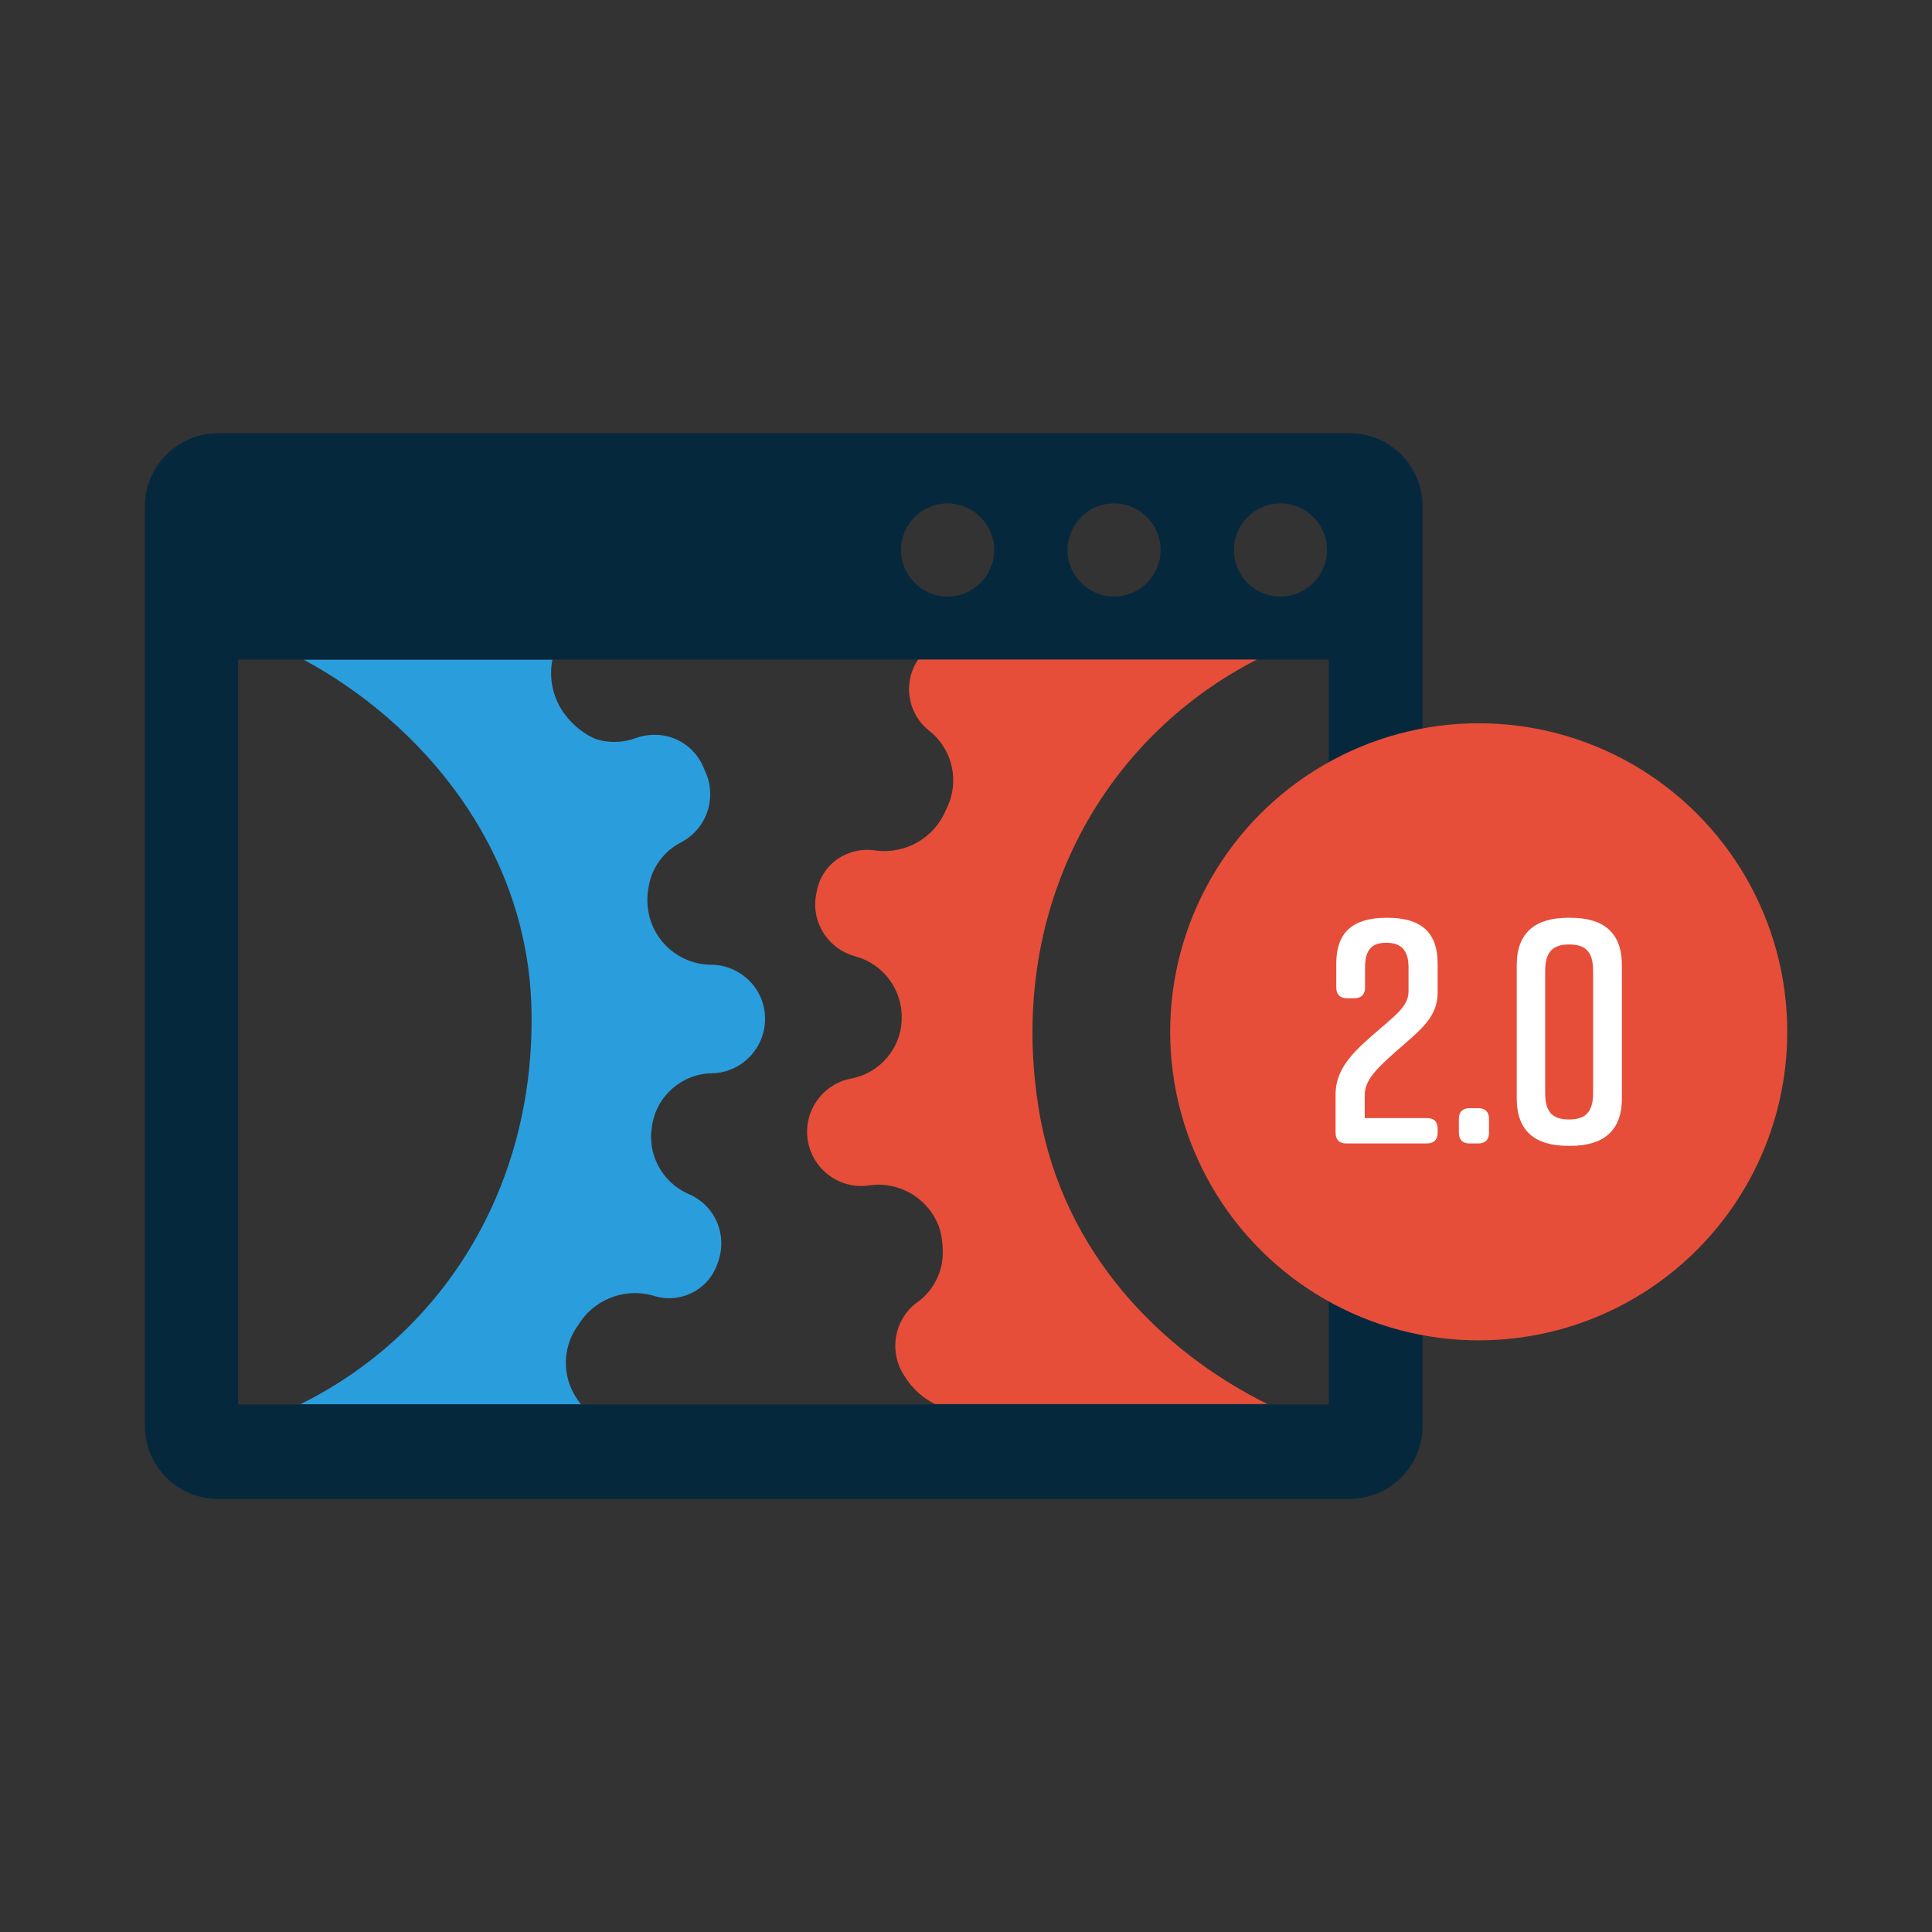 <svg xmlns:dc="http://purl.org/dc/elements/1.1/" xmlns:cc="http://creativecommons.org/ns#" xmlns:rdf="http://www.w3.org/1999/02/22-rdf-syntax-ns#" xmlns:svg="http://www.w3.org/2000/svg" xmlns="http://www.w3.org/2000/svg" xmlns:sodipodi="http://sodipodi.sourceforge.net/DTD/sodipodi-0.dtd" xmlns:inkscape="http://www.inkscape.org/namespaces/inkscape" id="Layer_2" viewBox="0 0 200 200" width="200" height="200"><rect x="0" y="0" width="200" height="200" fill="#333333" stroke="none"/><defs id="defs835"><style id="style833">.cls-1{fill:#e64e39;}.cls-2{fill:#fff;}.cls-3{fill:#06283d;}.cls-4{fill:#2a9ddd;}</style></defs><g id="Layer_1-2" transform="matrix(3.545,0,0,3.545,15,44.846)"><g id="g881"><g id="g867"><path class="cls-4" d="m 11.9,6.61 c -0.11,0.57 0.02,1.15 0.37,1.61 0.23,0.3 0.53,0.55 0.87,0.7 0.4,0.14 0.84,0.12 1.23,-0.03 0.39,-0.13 0.82,-0.11 1.19,0.07 0.37,0.18 0.65,0.5 0.79,0.89 0.37,0.77 0.07,1.69 -0.68,2.09 -0.51,0.26 -0.87,0.74 -0.96,1.31 -0.05,0.25 -0.05,0.51 0,0.76 0.17,0.86 0.91,1.49 1.79,1.51 0.87,-0.01 1.6,0.68 1.61,1.56 0.01,0.87 -0.68,1.6 -1.56,1.61 -0.87,0.02 -1.61,0.66 -1.74,1.53 -0.15,0.82 0.28,1.64 1.05,1.99 0.79,0.32 1.17,1.21 0.87,2.01 -0.12,0.38 -0.39,0.7 -0.75,0.88 -0.36,0.18 -0.77,0.21 -1.15,0.08 -0.84,-0.23 -1.73,0.12 -2.18,0.87 -0.51,0.7 -0.47,1.65 0.09,2.31 H 4.53 C 8.61,26.35 11.38,22.13 11.29,16.89 11.21,12.06 8,8.42 4.63,6.61 Z" id="path861"></path><path class="cls-3" d="m 35.18,0 c 1.18,0 2.13,0.96 2.13,2.13 v 26.86 c 0,1.18 -0.96,2.13 -2.13,2.13 H 2.13 C 0.95,31.12 0,30.16 0,28.99 V 2.13 C 0,0.96 0.96,0 2.13,0 Z M 34.57,6.61 H 2.72 V 28.36 H 34.57 Z M 33.16,2.05 c -0.75,0 -1.36,0.61 -1.36,1.36 0,0.75 0.61,1.36 1.36,1.36 0.75,0 1.36,-0.61 1.36,-1.36 0,-0.75 -0.61,-1.36 -1.36,-1.36 z m -4.86,0 c -0.36,0 -0.71,0.14 -0.96,0.4 -0.25,0.26 -0.4,0.6 -0.4,0.96 0,0.75 0.61,1.36 1.36,1.36 0.75,0 1.36,-0.61 1.36,-1.36 0,-0.75 -0.61,-1.36 -1.36,-1.36 z m -4.86,0 c -0.75,0 -1.36,0.61 -1.36,1.36 0,0.75 0.61,1.36 1.36,1.36 0.75,0 1.36,-0.61 1.36,-1.36 0,-0.75 -0.61,-1.36 -1.36,-1.36 z" id="path863"></path><path class="cls-1" d="m 32.47,6.61 c -4.6,2.36 -7.34,7.43 -6.35,13.23 0.7,4.1 3.57,6.98 6.66,8.51 h -9.71 c -0.36,-0.18 -0.66,-0.45 -0.87,-0.79 -0.49,-0.7 -0.34,-1.67 0.35,-2.18 0.47,-0.33 0.75,-0.88 0.75,-1.45 0,-0.26 -0.03,-0.51 -0.11,-0.75 -0.3,-0.82 -1.13,-1.33 -2,-1.22 -0.86,0.15 -1.68,-0.43 -1.83,-1.29 -0.15,-0.86 0.43,-1.68 1.29,-1.83 0.83,-0.17 1.44,-0.89 1.45,-1.75 0.02,-0.84 -0.53,-1.58 -1.34,-1.81 -0.82,-0.21 -1.33,-1.03 -1.15,-1.85 0.06,-0.4 0.28,-0.76 0.61,-0.99 0.33,-0.23 0.74,-0.32 1.14,-0.25 0.87,0.1 1.7,-0.38 2.03,-1.19 0.41,-0.78 0.22,-1.73 -0.46,-2.29 -0.66,-0.5 -0.81,-1.42 -0.35,-2.1 h 9.9 z" id="path865"></path></g><g id="g879"><circle class="cls-1" cx="38.95" cy="17.48" r="9.01" id="circle869"></circle><g id="g877"><path class="cls-2" d="m 34.79,16.19 v -0.7 c 0,-0.94 0.51,-1.34 1.47,-1.34 h 0.02 c 0.96,0 1.47,0.4 1.47,1.34 v 0.85 c 0,0.74 -0.55,1.12 -1.19,1.69 -0.59,0.52 -0.94,0.86 -0.94,1.3 V 20 h 1.82 c 0.2,0 0.31,0.1 0.31,0.31 v 0.12 c 0,0.19 -0.1,0.31 -0.31,0.31 h -2.36 c -0.2,0 -0.31,-0.11 -0.31,-0.31 v -1.12 c 0,-0.83 0.63,-1.34 1.31,-1.93 0.55,-0.47 0.82,-0.7 0.82,-1.09 V 15.6 c 0,-0.53 -0.24,-0.72 -0.65,-0.72 -0.41,0 -0.62,0.19 -0.62,0.72 v 0.59 c 0,0.2 -0.11,0.31 -0.32,0.31 H 35.1 c -0.2,0 -0.31,-0.11 -0.31,-0.31 z" id="path871"></path><path class="cls-2" d="m 39.25,20.02 v 0.41 c 0,0.19 -0.1,0.31 -0.31,0.31 h -0.26 c -0.2,0 -0.31,-0.11 -0.31,-0.31 v -0.41 c 0,-0.2 0.11,-0.31 0.31,-0.31 h 0.26 c 0.2,0 0.31,0.11 0.31,0.31 z" id="path873"></path><path class="cls-2" d="m 43.13,15.53 v 3.9 c 0,0.96 -0.56,1.38 -1.5,1.38 h -0.07 c -0.95,0 -1.5,-0.42 -1.5,-1.38 v -3.9 c 0,-0.96 0.56,-1.38 1.5,-1.38 h 0.07 c 0.95,0 1.5,0.42 1.5,1.38 z m -1.54,-0.6 c -0.46,0 -0.7,0.2 -0.7,0.77 v 3.57 c 0,0.58 0.24,0.77 0.7,0.77 0.46,0 0.7,-0.2 0.7,-0.77 V 15.7 c 0,-0.58 -0.24,-0.77 -0.7,-0.77 z" id="path875"></path></g></g></g></g></svg>